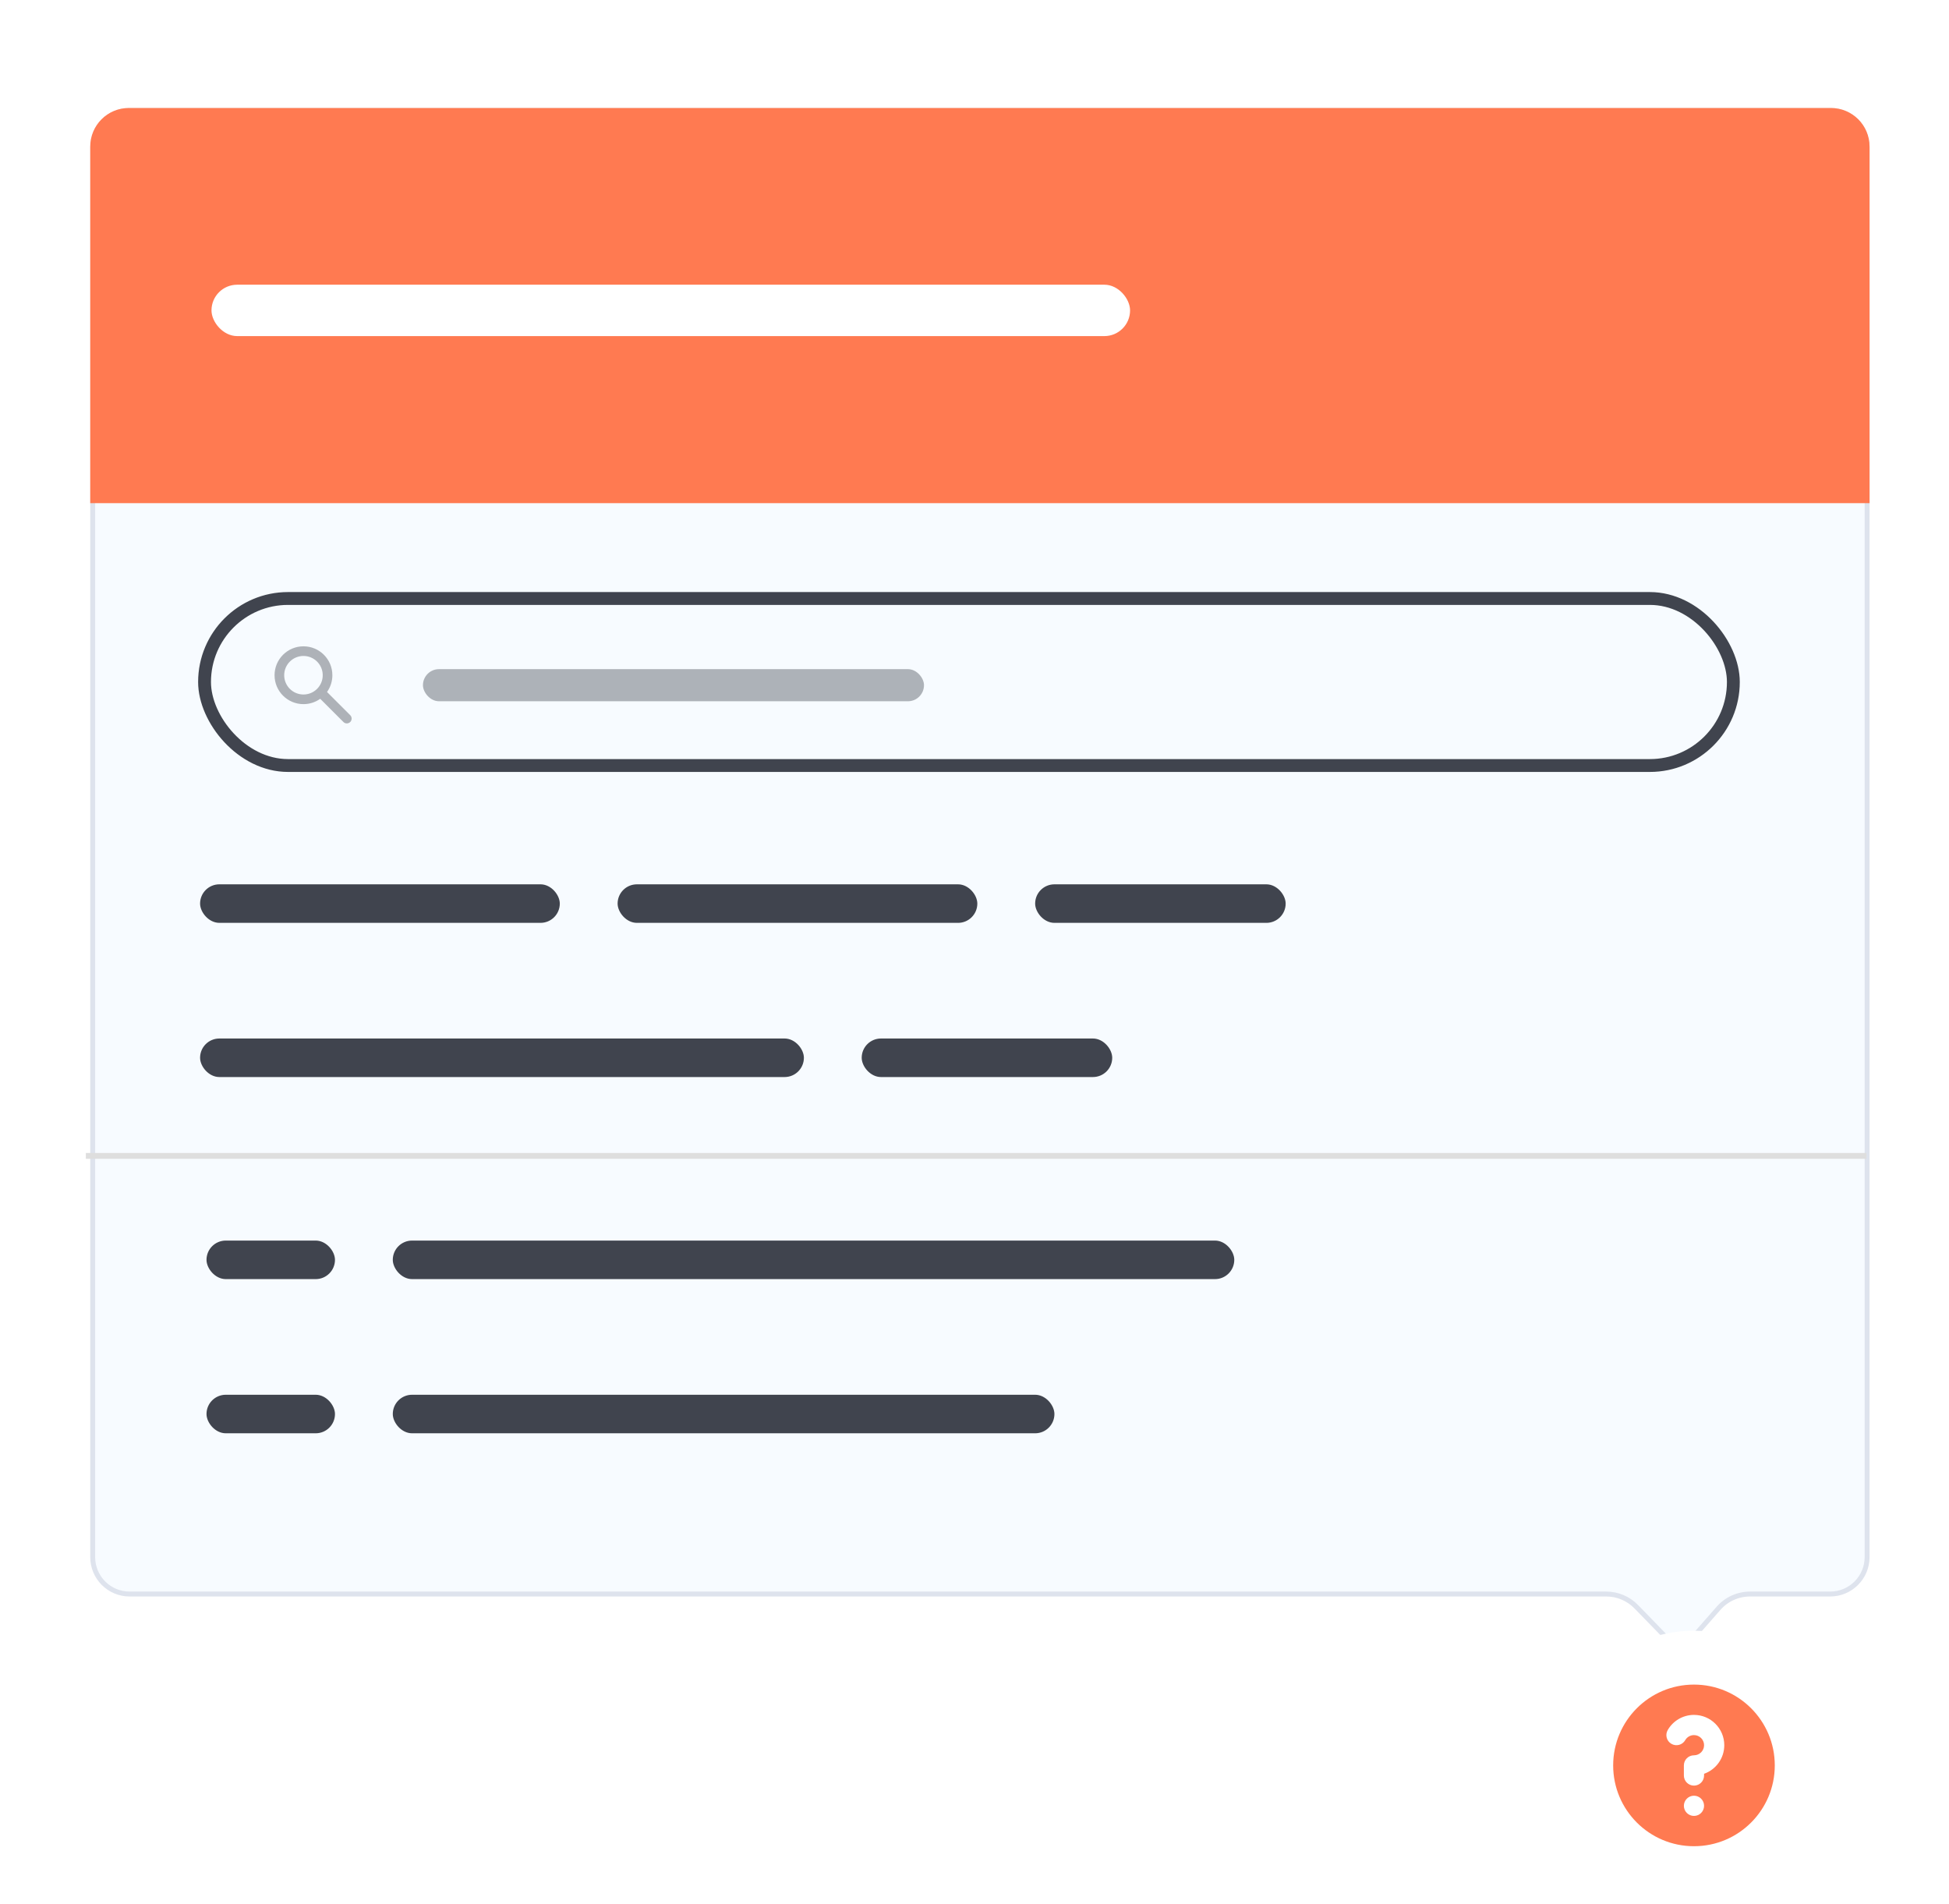 <svg width="216" height="211" viewBox="0 0 216 211" fill="none" xmlns="http://www.w3.org/2000/svg">
<g filter="url(#filter0_dd_4_14)">
<path d="M10.273 162.583C10.273 164.842 12.104 166.673 14.362 166.673H178.015C179.267 166.673 180.466 167.179 181.339 168.077L185.716 172.58C185.984 172.856 186.431 172.844 186.685 172.555L190.462 168.251C191.342 167.248 192.612 166.673 193.946 166.673H202.833C205.092 166.673 206.923 164.842 206.923 162.583V6.363C206.923 4.105 205.092 2.274 202.833 2.274H14.362C12.104 2.274 10.273 4.105 10.273 6.363V162.583Z" fill="#F7FBFF" stroke="#DEE3ED" stroke-width="0.545"/>
<rect x="22.669" y="56.353" width="169.432" height="18.509" rx="9.255" stroke="#40444E" stroke-width="1.424"/>
<path fill-rule="evenodd" clip-rule="evenodd" d="M33.632 62.722C32.452 62.722 31.496 63.678 31.496 64.857C31.496 66.037 32.452 66.993 33.632 66.993C34.811 66.993 35.767 66.037 35.767 64.857C35.767 63.678 34.811 62.722 33.632 62.722ZM30.428 64.857C30.428 63.088 31.862 61.654 33.632 61.654C35.401 61.654 36.835 63.088 36.835 64.857C36.835 65.549 36.616 66.19 36.243 66.714L38.815 69.285C39.023 69.494 39.023 69.832 38.815 70.04C38.606 70.249 38.268 70.249 38.059 70.04L35.488 67.469C34.964 67.842 34.324 68.061 33.632 68.061C31.862 68.061 30.428 66.627 30.428 64.857Z" fill="#AEB2B8"/>
<rect opacity="0.4" x="46.874" y="64.183" width="55.528" height="3.559" rx="1.78" fill="#40444E"/>
<rect x="22.174" y="88.027" width="39.866" height="4.271" rx="2.136" fill="#40444E"/>
<rect x="68.447" y="88.028" width="39.866" height="4.271" rx="2.136" fill="#40444E"/>
<rect x="114.721" y="88.028" width="27.764" height="4.271" rx="2.136" fill="#40444E"/>
<rect x="22.174" y="105.113" width="66.918" height="4.271" rx="2.136" fill="#40444E"/>
<rect x="95.499" y="105.113" width="27.764" height="4.271" rx="2.136" fill="#40444E"/>
<line x1="9.515" y1="118.121" x2="206.854" y2="118.121" stroke="#DEDEDE" stroke-width="0.647"/>
<rect x="22.886" y="127.505" width="14.238" height="4.271" rx="2.136" fill="#40444E"/>
<rect x="43.531" y="127.505" width="93.259" height="4.271" rx="2.136" fill="#40444E"/>
<rect x="22.886" y="144.59" width="14.238" height="4.271" rx="2.136" fill="#40444E"/>
<rect x="43.531" y="144.59" width="73.326" height="4.271" rx="2.136" fill="#40444E"/>
<path d="M10.001 6.271C10.001 3.912 11.913 2 14.272 2H202.925C205.284 2 207.196 3.912 207.196 6.271V45.787H10.001V6.271Z" fill="#FF7A51"/>
<rect x="23.439" y="21.582" width="101.802" height="5.695" rx="2.848" fill="white"/>
</g>
<rect x="172.812" y="180.705" width="29.852" height="29.852" rx="14.926" fill="white"/>
<path fill-rule="evenodd" clip-rule="evenodd" d="M196.692 195.631C196.692 200.577 192.682 204.586 187.736 204.586C182.79 204.586 178.781 200.577 178.781 195.631C178.781 190.685 182.79 186.675 187.736 186.675C192.682 186.675 196.692 190.685 196.692 195.631ZM187.736 192.272C187.323 192.272 186.961 192.495 186.766 192.833C186.456 193.368 185.772 193.551 185.236 193.241C184.701 192.932 184.518 192.247 184.828 191.712C185.407 190.711 186.492 190.034 187.736 190.034C189.591 190.034 191.095 191.537 191.095 193.392C191.095 194.854 190.16 196.098 188.856 196.559V196.75C188.856 197.368 188.355 197.87 187.736 197.87C187.118 197.87 186.617 197.368 186.617 196.75V195.631C186.617 195.013 187.118 194.511 187.736 194.511C188.355 194.511 188.856 194.01 188.856 193.392C188.856 192.774 188.355 192.272 187.736 192.272ZM187.736 201.228C188.354 201.228 188.856 200.727 188.856 200.109C188.856 199.49 188.354 198.989 187.736 198.989C187.118 198.989 186.617 199.49 186.617 200.109C186.617 200.727 187.118 201.228 187.736 201.228Z" fill="#FF7A51"/>
<defs>
<filter id="filter0_dd_4_14" x="0.688" y="0.576" width="215.763" height="188.138" filterUnits="userSpaceOnUse" color-interpolation-filters="sRGB">
<feFlood flood-opacity="0" result="BackgroundImageFix"/>
<feColorMatrix in="SourceAlpha" type="matrix" values="0 0 0 0 0 0 0 0 0 0 0 0 0 0 0 0 0 0 127 0" result="hardAlpha"/>
<feMorphology radius="1.424" operator="erode" in="SourceAlpha" result="effect1_dropShadow_4_14"/>
<feOffset dy="2.848"/>
<feGaussianBlur stdDeviation="2.136"/>
<feColorMatrix type="matrix" values="0 0 0 0 0 0 0 0 0 0 0 0 0 0 0 0 0 0 0.05 0"/>
<feBlend mode="normal" in2="BackgroundImageFix" result="effect1_dropShadow_4_14"/>
<feColorMatrix in="SourceAlpha" type="matrix" values="0 0 0 0 0 0 0 0 0 0 0 0 0 0 0 0 0 0 127 0" result="hardAlpha"/>
<feMorphology radius="2.136" operator="erode" in="SourceAlpha" result="effect2_dropShadow_4_14"/>
<feOffset dy="7.119"/>
<feGaussianBlur stdDeviation="5.339"/>
<feColorMatrix type="matrix" values="0 0 0 0 0 0 0 0 0 0 0 0 0 0 0 0 0 0 0.1 0"/>
<feBlend mode="normal" in2="effect1_dropShadow_4_14" result="effect2_dropShadow_4_14"/>
<feBlend mode="normal" in="SourceGraphic" in2="effect2_dropShadow_4_14" result="shape"/>
</filter>
</defs>
</svg>
